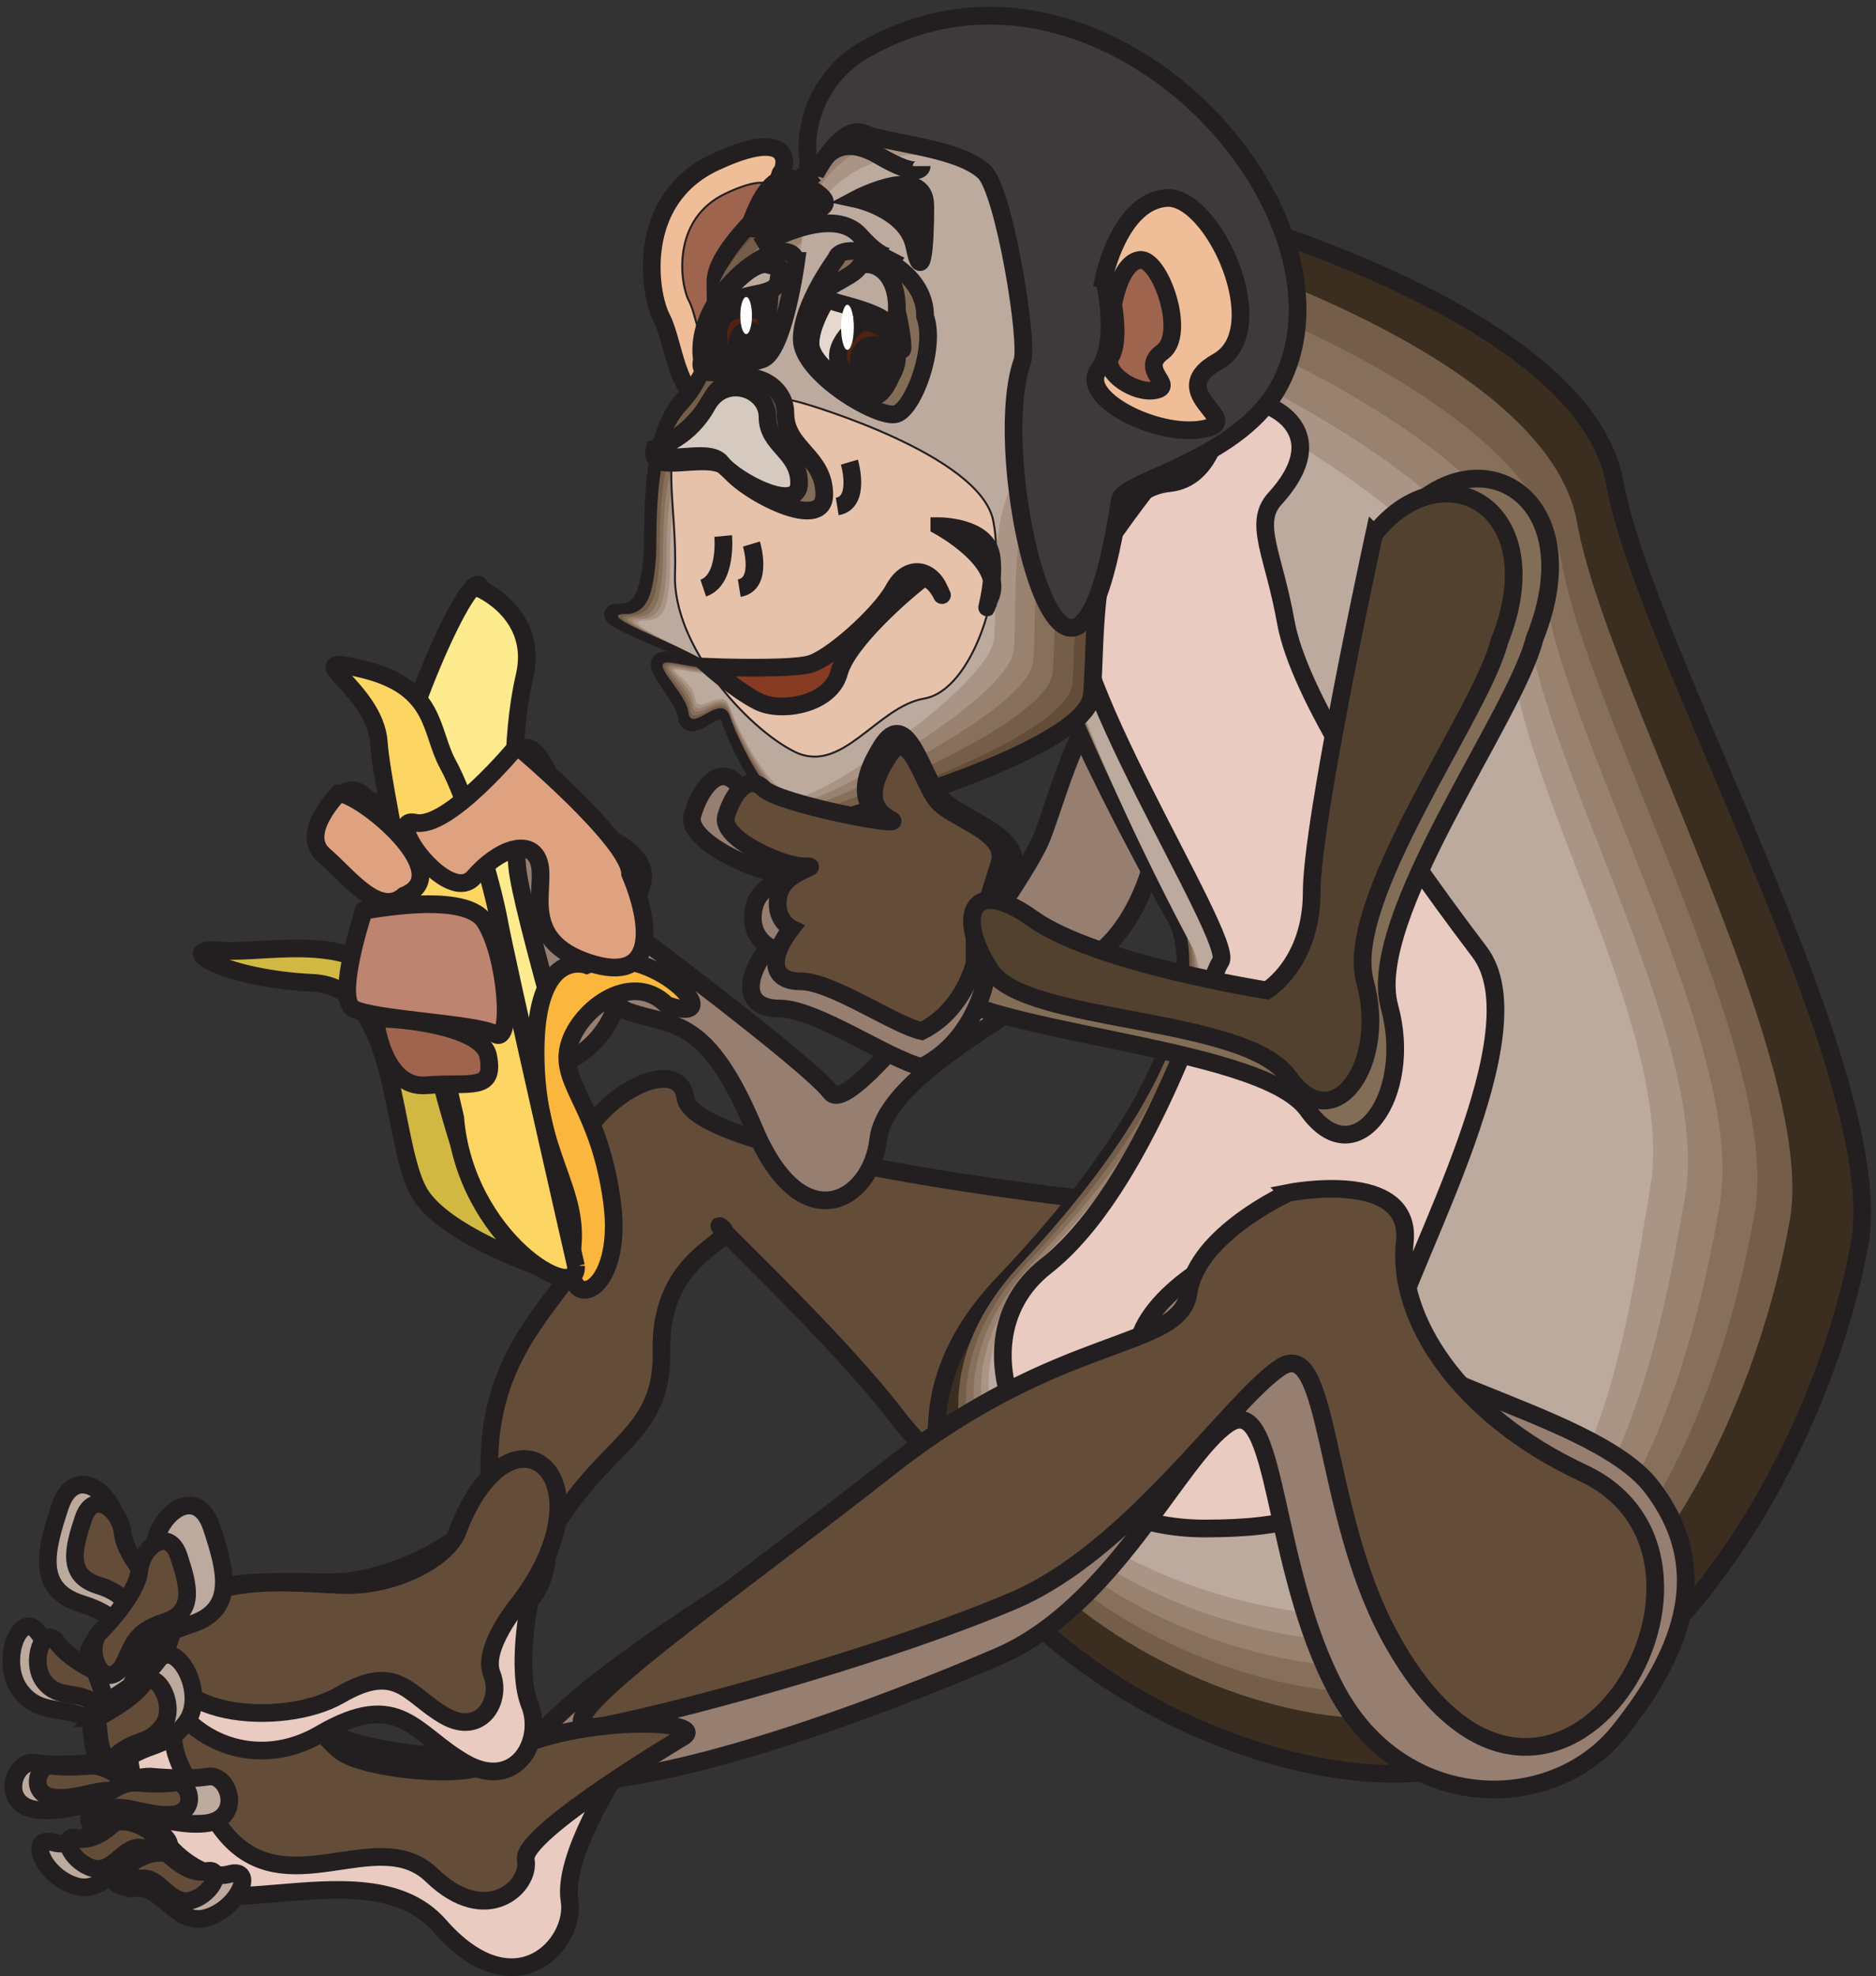 <?xml version="1.0" encoding="UTF-8" standalone="no"?>
<!-- Created with Inkscape (http://www.inkscape.org/) -->

<svg
   xmlns:dc="http://purl.org/dc/elements/1.1/"
   xmlns:cc="http://creativecommons.org/ns#"
   xmlns:rdf="http://www.w3.org/1999/02/22-rdf-syntax-ns#"
   xmlns:svg="http://www.w3.org/2000/svg"
   xmlns="http://www.w3.org/2000/svg"
   xmlns:sodipodi="http://sodipodi.sourceforge.net/DTD/sodipodi-0.dtd"
   xmlns:inkscape="http://www.inkscape.org/namespaces/inkscape"
   id="svg13225"
   version="1.1"
   inkscape:version="0.48.1 "
   width="257.5"
   height="271.25"
   xml:space="preserve"
   sodipodi:docname="Chimp_03.pdf"><rect width="100%" height="100%" fill="#333333" stroke="none"/><defs
     id="defs13229" /><sodipodi:namedview
     pagecolor="#ffffff"
     bordercolor="#666666"
     borderopacity="1"
     objecttolerance="10"
     gridtolerance="10"
     guidetolerance="10"
     inkscape:pageopacity="0"
     inkscape:pageshadow="2"
     inkscape:window-width="640"
     inkscape:window-height="480"
     id="namedview13227"
     showgrid="false"
     inkscape:zoom="1.0728111"
     inkscape:cx="128.75"
     inkscape:cy="135.625"
     inkscape:window-x="418"
     inkscape:window-y="136"
     inkscape:window-maximized="0"
     inkscape:current-layer="g13233" /><g
     id="g13233"
     inkscape:groupmode="layer"
     inkscape:label="Chimp_03"
     transform="matrix(1.25,0,0,-1.25,0,271.25)"><g
       id="g13235"
       transform="scale(0.24,0.24)"><path
         d="m 357.441,825.449 c 2.375,2.25 6.047,21.582 -30.351,4.504 -36.52,-16.957 -30.356,-60.004 -24.309,-71.387 6.047,-11.386 8.418,-47.671 24.309,-29.527 15.769,18.141 27.863,94.156 30.351,96.41"
         style="fill:#efbe98;fill-opacity:1;fill-rule:nonzero;stroke:none"
         id="path13237" /><path
         d="m 357.441,825.449 c 2.375,2.25 6.047,21.582 -30.351,4.504 -36.52,-16.957 -30.356,-60.004 -24.309,-71.387 6.047,-11.386 8.418,-47.671 24.309,-29.527 15.769,18.141 27.863,94.156 30.351,96.41 z"
         style="fill:none;stroke:#231f20;stroke-opacity:1;stroke-width:8.1;stroke-linecap:butt;stroke-linejoin:miter;stroke-miterlimit:4;stroke-dasharray:none"
         id="path13239" /><path
         d="m 353.176,812.641 c 1.66,1.543 4.148,14.941 -20.988,3.082 -25.254,-11.739 -21.106,-41.621 -16.836,-49.45 4.148,-7.828 5.808,-32.968 16.836,-20.398 10.91,12.57 19.328,65.223 20.988,66.766"
         style="fill:#9e644e;fill-opacity:1;fill-rule:nonzero;stroke:none"
         id="path13241" /><path
         d="m 353.176,812.641 c 1.66,1.543 4.148,14.941 -20.988,3.082 -25.254,-11.739 -21.106,-41.621 -16.836,-49.45 4.148,-7.828 5.808,-32.968 16.836,-20.398 10.91,12.57 19.328,65.223 20.988,66.766 z"
         style="fill:none;stroke:#231f20;stroke-opacity:1;stroke-width:0.9;stroke-linecap:butt;stroke-linejoin:miter;stroke-miterlimit:4;stroke-dasharray:none"
         id="path13243" /><path
         d="m 264.602,318.375 c 0,0 -57.032,16.602 -71.852,38.656 -14.703,21.942 -9.133,95.699 -49.684,97.481 -40.55,1.894 -64.5,16.601 -42.328,14.82 22.055,-1.894 66.282,11.031 82.879,-22.176 16.602,-33.082 80.985,-128.781 80.985,-128.781"
         style="fill:#d1b842;fill-opacity:1;fill-rule:nonzero;stroke:none"
         id="path13245" /><path
         d="m 264.602,318.375 c 0,0 -57.032,16.602 -71.852,38.656 -14.703,21.942 -9.133,95.699 -49.684,97.481 -40.55,1.894 -64.5,16.601 -42.328,14.82 22.055,-1.894 66.282,11.031 82.879,-22.176 16.602,-33.082 80.985,-128.781 80.985,-128.781 z"
         style="fill:none;stroke:#231f20;stroke-opacity:1;stroke-width:8.1;stroke-linecap:butt;stroke-linejoin:miter;stroke-miterlimit:4;stroke-dasharray:none"
         id="path13247" /><path
         d="m 497.355,355.492 c 0,0 -179.988,20.039 -183.785,46.485 -3.793,26.683 -66.515,-14.231 -48.136,-47.672 18.379,-33.559 -43.043,-48.856 -41.5,-122.617 1.421,-73.762 -9.25,-115.622 17.429,-50.875 26.559,64.628 62.25,60.007 61.301,105.542 -0.949,45.418 36.875,49.688 27.391,56.446 -9.367,6.879 51.457,-48.973 79.914,-86.211 28.34,-37.235 87.386,-72.336 98.769,-38.067 11.383,34.274 -7.59,140.762 -11.383,136.969"
         style="fill:#634d39;fill-opacity:1;fill-rule:nonzero;stroke:none"
         id="path13249" /><path
         d="m 497.355,355.492 c 0,0 -179.988,20.039 -183.785,46.485 -3.793,26.683 -66.515,-14.231 -48.136,-47.672 18.379,-33.559 -43.043,-48.856 -41.5,-122.617 1.421,-73.762 -9.25,-115.622 17.429,-50.875 26.559,64.628 62.25,60.007 61.301,105.542 -0.949,45.418 36.875,49.688 27.391,56.446 -9.367,6.879 51.457,-48.973 79.914,-86.211 28.34,-37.235 87.386,-72.336 98.769,-38.067 11.383,34.274 -7.59,140.762 -11.383,136.969 z"
         style="fill:none;stroke:#231f20;stroke-opacity:1;stroke-width:8.1;stroke-linecap:butt;stroke-linejoin:miter;stroke-miterlimit:4;stroke-dasharray:none"
         id="path13251" /><path
         d="m 284.996,481.074 c 0,0 85.133,-63.324 95.094,-76.726 10.078,-13.399 88.336,95.105 96.637,116.808 8.418,21.699 21.105,73.524 41.617,67.594 20.633,-5.812 21.699,-94.395 -18.262,-122.617 -39.957,-28.344 -94.973,-55.145 -98.293,-83.485 -3.32,-28.222 -34.98,-46.605 -56.676,4.981 -21.699,51.703 -36.758,46.723 -56.797,53.48 -19.918,6.641 -1.66,41.625 -3.32,39.965"
         style="fill:#967e71;fill-opacity:1;fill-rule:nonzero;stroke:none"
         id="path13253" /><path
         d="m 284.996,481.074 c 0,0 85.133,-63.324 95.094,-76.726 10.078,-13.399 88.336,95.105 96.637,116.808 8.418,21.699 21.105,73.524 41.617,67.594 20.633,-5.812 21.699,-94.395 -18.262,-122.617 -39.957,-28.344 -94.973,-55.145 -98.293,-83.485 -3.32,-28.222 -34.98,-46.605 -56.676,4.981 -21.699,51.703 -36.758,46.723 -56.797,53.48 -19.918,6.641 -1.66,41.625 -3.32,39.965 z"
         style="fill:none;stroke:#231f20;stroke-opacity:1;stroke-width:8.1;stroke-linecap:butt;stroke-linejoin:miter;stroke-miterlimit:4;stroke-dasharray:none"
         id="path13255" /><path
         d="m 556.285,802.203 c 0,0 159.121,-44.23 172.403,-119.414 C 741.969,607.605 848.09,417.395 834.809,342.328 821.527,267.145 768.527,150.102 671.18,112.391 573.953,74.68 357.441,209.867 463.445,324.66 c 106.121,114.672 75.176,163.528 75.176,163.528 0,0 -88.457,159.144 -70.789,194.601 17.668,35.34 88.453,119.414 88.453,119.414"
         style="fill:#634d39;fill-opacity:1;fill-rule:nonzero;stroke:none"
         id="path13257" /><path
         d="m 556.762,805.762 c 0,0 168.011,-45.301 182.004,-122.262 C 752.758,606.418 864.805,411.699 850.816,334.855 836.824,257.777 780.738,137.887 678.059,99.227 575.375,60.688 346.773,199.074 458.703,316.715 c 112.047,117.515 79.324,167.441 79.324,167.441 0,0 -93.316,163.055 -74.699,199.344 18.735,36.168 93.434,122.262 93.434,122.262"
         style="fill:#3b2d20;fill-opacity:1;fill-rule:nonzero;stroke:none"
         id="path13259" /><path
         d="m 556.762,805.762 c 0,0 168.011,-45.301 182.004,-122.262 C 752.758,606.418 864.805,411.699 850.816,334.855 836.824,257.777 780.738,137.887 678.059,99.227 575.375,60.688 346.773,199.074 458.703,316.715 c 112.047,117.515 79.324,167.441 79.324,167.441 0,0 -93.316,163.055 -74.699,199.344 18.735,36.168 93.434,122.262 93.434,122.262 z"
         style="fill:none;stroke:#231f20;stroke-opacity:1;stroke-width:8.1;stroke-linecap:butt;stroke-linejoin:miter;stroke-miterlimit:4;stroke-dasharray:none"
         id="path13261" /><path
         d="m 556.996,785.723 c 0,0 151.652,-47.438 164.578,-120.602 C 734.379,591.953 831.727,419.055 818.922,346.004 805.996,272.836 761.059,155.316 664.66,123.063 568.262,90.926 363.254,214.609 467.004,325.844 c 103.746,111.117 72.801,159.144 72.801,159.144 0,0 -85.727,154.871 -68.535,189.383 17.074,34.387 85.726,111.352 85.726,111.352"
         style="fill:#745e49;fill-opacity:1;fill-rule:nonzero;stroke:none"
         id="path13263" /><path
         d="m 557.711,769.355 c 0,0 144.18,-50.636 156.629,-121.785 12.449,-71.152 101.023,-226.855 88.574,-297.89 -12.453,-71.153 -49.445,-189.145 -144.777,-215.825 -95.449,-26.8 -288.953,85.618 -187.578,193.176 101.496,107.438 70.55,154.754 70.55,154.754 0,0 -83,150.723 -66.398,184.164 16.598,33.442 83,103.406 83,103.406"
         style="fill:#866f5b;fill-opacity:1;fill-rule:nonzero;stroke:none"
         id="path13265" /><path
         d="m 558.422,752.992 c 0,0 136.711,-53.957 148.805,-123.094 C 719.203,560.766 799,422.375 786.906,353.355 774.93,284.223 746,165.754 651.496,144.527 c -94.5,-21.347 -276.387,79.809 -177.379,183.688 99.125,103.765 68.18,150.367 68.18,150.367 0,0 -80.274,146.457 -64.149,178.949 16.008,32.492 80.274,95.461 80.274,95.461"
         style="fill:#98816f;fill-opacity:1;fill-rule:nonzero;stroke:none"
         id="path13267" /><path
         d="m 559.133,736.508 c 0,0 129.242,-57.156 140.859,-124.278 11.621,-67.121 82.645,-188.195 71.024,-255.199 -11.739,-67.117 -32.489,-186.058 -126.039,-201.832 -93.672,-15.773 -264.055,73.996 -167.305,174.203 96.754,100.086 65.926,145.981 65.926,145.981 0,0 -77.543,142.183 -62.012,173.726 15.414,31.547 77.547,87.399 77.547,87.399"
         style="fill:#aa9485;fill-opacity:1;fill-rule:nonzero;stroke:none"
         id="path13269" /><path
         d="m 559.844,720.145 c 0,0 121.773,-60.36 133.035,-125.465 11.144,-65.106 73.394,-169.106 62.133,-234.09 -11.266,-65.102 -23.953,-184.402 -116.676,-194.719 -92.602,-10.316 -251.488,68.07 -157.106,164.715 94.5,96.531 63.555,141.594 63.555,141.594 0,0 -74.82,137.914 -59.879,168.511 15.059,30.594 74.938,79.454 74.938,79.454"
         style="fill:#bcaa9f;fill-opacity:1;fill-rule:nonzero;stroke:none"
         id="path13271" /><path
         d="m 554.746,717.77 c 5.332,11.859 64.738,-2.133 28.574,-41.739 -10.195,-11.148 -0.472,-25.617 4.981,-56.449 5.691,-32.019 42.922,-90.719 88.57,-150.84 27.629,-36.406 -30.707,-138.39 -40.312,-174.914 -16.008,-60.719 -5.336,-88.941 -85.371,-88.941 -80.153,0 -118.454,84.195 -72.801,119.89 45.648,35.696 73.511,129.614 80.152,139.575 6.758,9.964 -79.441,141.121 -64.859,170.171 14.586,29.172 61.066,83.247 61.066,83.247"
         style="fill:#e9cbc1;fill-opacity:1;fill-rule:nonzero;stroke:none"
         id="path13273" /><path
         d="m 554.746,717.77 c 5.332,11.859 64.738,-2.133 28.574,-41.739 -10.195,-11.148 -0.472,-25.617 4.981,-56.449 5.691,-32.019 42.922,-90.719 88.57,-150.84 27.629,-36.406 -30.707,-138.39 -40.312,-174.914 -16.008,-60.719 -5.336,-88.941 -85.371,-88.941 -80.153,0 -118.454,84.195 -72.801,119.89 45.648,35.696 73.511,129.614 80.152,139.575 6.758,9.964 -79.441,141.121 -64.859,170.171 14.586,29.172 61.066,83.247 61.066,83.247 z"
         style="fill:none;stroke:#231f20;stroke-opacity:1;stroke-width:8.1;stroke-linecap:butt;stroke-linejoin:miter;stroke-miterlimit:4;stroke-dasharray:none"
         id="path13275" /><path
         d="m 369.418,825.211 c 0,0 -42.09,-31.543 -42.09,-49.926 0,-18.379 2.606,-35.574 -14.469,-53.957 -17.074,-18.379 -13.16,-59.172 -14.464,-72.336 -1.305,-13.164 -3.438,-25.023 -14.465,-25.023 -23.715,0.121 86.437,-34.27 23.715,-22.293 -15.77,2.965 5.214,-14.469 6.519,-25.024 1.305,-10.55 15.77,10.555 19.801,-1.3 3.914,-11.86 20.988,-47.317 35.453,-47.317 14.465,0 127.465,32.848 130.074,57.867 2.606,24.907 -2.609,93.328 35.571,97.243 38.062,4.031 26.203,96.054 7.824,124.988 -18.614,18.621 -40.907,25.023 -53.711,43.523 -39.84,57.395 -118.098,27.274 -119.758,-26.445"
         style="fill:#634d39;fill-opacity:1;fill-rule:nonzero;stroke:none"
         id="path13277" /><path
         d="m 369.418,825.211 c 0,0 -42.09,-31.543 -42.09,-49.926 0,-18.379 2.606,-35.574 -14.469,-53.957 -17.074,-18.379 -13.16,-59.172 -14.464,-72.336 -1.305,-13.164 -3.438,-25.023 -14.465,-25.023 -23.715,0.121 86.437,-34.27 23.715,-22.293 -15.77,2.965 5.214,-14.469 6.519,-25.024 1.305,-10.55 15.77,10.555 19.801,-1.3 3.914,-11.86 20.988,-47.317 35.453,-47.317 14.465,0 127.465,32.848 130.074,57.867 2.606,24.907 -2.609,93.328 35.571,97.243 38.062,4.031 26.203,96.054 7.824,124.988 -18.614,18.621 -40.907,25.023 -53.711,43.523 -39.84,57.395 -118.098,27.274 -119.758,-26.445 z"
         style="fill:none;stroke:#231f20;stroke-opacity:1;stroke-width:8.1;stroke-linecap:butt;stroke-linejoin:miter;stroke-miterlimit:4;stroke-dasharray:none"
         id="path13279" /><path
         d="m 368.707,817.266 c 0,0 -40.789,-30.594 -40.789,-48.383 0,-17.906 2.609,-34.391 -13.988,-52.297 -16.485,-17.789 -12.688,-57.277 -13.992,-69.965 -1.305,-12.808 -3.083,-23.363 -13.875,-23.363 -23,0 83.593,-34.035 22.765,-22.531 -15.176,2.964 4.863,-12.215 6.168,-22.411 1.184,-10.199 15.059,9.606 18.969,-1.898 3.797,-11.387 20.633,-46.129 34.625,-46.129 13.992,0 119.398,36.524 122.008,60.715 2.488,24.191 -3.321,90.719 33.675,94.512 36.875,3.914 30.235,87.16 12.332,115.148 -18.023,17.906 -39.605,24.191 -52.054,42.098 -38.418,55.617 -114.184,26.445 -115.844,-25.496"
         style="fill:#745e49;fill-opacity:1;fill-rule:nonzero;stroke:none"
         id="path13281" /><path
         d="m 367.996,809.203 c 0,0 -39.367,-29.531 -39.367,-46.844 0,-17.195 2.375,-33.203 -13.516,-50.398 -16.008,-17.313 -12.332,-55.379 -13.636,-67.711 -1.184,-12.336 -2.844,-21.703 -13.161,-21.703 -22.289,0 80.512,-33.797 21.817,-22.649 -14.703,2.844 4.387,-10.199 5.574,-20.043 1.305,-9.843 14.465,8.778 18.141,-2.371 3.793,-11.027 20.277,-44.824 33.91,-44.824 13.519,0 111.457,40.199 113.828,63.563 2.492,23.359 -3.793,87.988 31.898,91.664 35.688,3.679 34.145,78.148 16.836,105.304 -17.429,17.317 -38.3,23.364 -50.273,40.676 -37.234,53.84 -110.508,25.613 -112.051,-24.664"
         style="fill:#866f5b;fill-opacity:1;fill-rule:nonzero;stroke:none"
         id="path13283" /><path
         d="m 367.285,801.137 c 0,0 -38.062,-28.578 -38.062,-45.18 0,-16.602 2.371,-32.137 -13.043,-48.738 -15.532,-16.602 -11.977,-53.485 -13.16,-65.344 -1.184,-11.977 -2.61,-20.156 -12.571,-20.039 -21.461,0 77.664,-33.559 20.989,-22.77 -14.348,2.61 3.914,-8.062 5.097,-17.55 1.188,-9.485 13.754,7.828 17.313,-2.844 3.675,-10.793 19.922,-43.641 32.961,-43.641 13.164,0 103.515,43.875 105.886,66.407 2.371,22.652 -4.507,85.265 29.996,88.82 34.504,3.558 38.063,69.258 21.344,95.465 -16.836,16.718 -36.875,22.531 -48.496,39.25 -36.043,51.941 -106.711,24.668 -108.254,-23.836"
         style="fill:#98816f;fill-opacity:1;fill-rule:nonzero;stroke:none"
         id="path13285" /><path
         d="m 366.574,793.074 c 0,0 -36.758,-27.511 -36.758,-43.523 0,-16.125 2.372,-30.949 -12.566,-47.078 -14.941,-16.008 -11.504,-51.582 -12.57,-63.086 -1.188,-11.383 -2.489,-18.379 -12.094,-18.379 -20.75,0.117 74.816,-33.207 20.039,-22.891 -13.754,2.61 3.438,-5.808 4.625,-14.941 1.184,-9.25 13.16,6.879 16.598,-3.438 3.437,-10.316 19.562,-42.453 32.132,-42.453 12.567,0 95.45,47.551 97.821,69.371 2.254,21.821 -5.098,82.535 28.101,85.977 33.317,3.437 41.973,60.359 25.848,85.617 -16.242,16.129 -35.57,21.703 -46.836,37.828 -34.621,50.164 -102.918,23.836 -104.34,-23.004"
         style="fill:#aa9485;fill-opacity:1;fill-rule:nonzero;stroke:none"
         id="path13287" /><path
         d="m 365.863,785.129 c 0,0 -35.336,-26.563 -35.336,-41.981 0,-15.535 2.137,-29.882 -12.211,-45.3 -14.347,-15.535 -11.027,-49.805 -12.093,-60.832 -1.188,-11.032 -2.137,-16.723 -11.504,-16.723 -19.918,0 71.855,-33.086 19.211,-23.004 -13.282,2.488 2.961,-3.676 4.148,-12.57 1.067,-8.778 12.449,6.047 15.77,-3.914 3.32,-9.961 19.09,-41.149 31.3,-41.149 12.098,0 87.508,51.227 89.641,72.219 2.254,20.988 -5.691,79.809 26.324,83.129 32.012,3.32 45.887,51.465 30.352,75.656 -15.649,15.656 -34.266,20.992 -45.055,36.645 -33.437,48.144 -99.125,22.886 -100.547,-22.176"
         style="fill:#bcaa9f;fill-opacity:1;fill-rule:nonzero;stroke:none"
         id="path13289" /><path
         d="m 368.352,719.434 c 0,0 80.035,-23.125 86.082,-53.485 6.168,-30.355 -9.723,-77.672 -31.539,-81.347 -21.7,-3.68 -37.586,-35.223 -59.407,-24.313 -21.816,10.91 -55.843,48.621 -54.66,81.352 1.188,32.847 -8.535,59.527 8.539,74.117 16.953,14.586 50.985,3.676 50.985,3.676"
         style="fill:#e6c2ab;fill-opacity:1;fill-rule:nonzero;stroke:none"
         id="path13291" /><path
         d="m 368.352,719.434 c 0,0 80.035,-23.125 86.082,-53.485 6.168,-30.355 -9.723,-77.672 -31.539,-81.347 -21.7,-3.68 -37.586,-35.223 -59.407,-24.313 -21.816,10.91 -55.843,48.621 -54.66,81.352 1.188,32.847 -8.535,59.527 8.539,74.117 16.953,14.586 50.985,3.676 50.985,3.676 z"
         style="fill:none;stroke:#231f20;stroke-opacity:1;stroke-width:0.9;stroke-linecap:butt;stroke-linejoin:miter;stroke-miterlimit:4;stroke-dasharray:none"
         id="path13293" /><path
         d="m 299.461,698.918 c -3.438,-13.758 26.324,0.234 34.031,-9.727 7.59,-9.961 43.633,-29.171 43.633,-11.265 0,17.789 -17.785,20.992 -17.785,37.238 0,16.125 -24.305,24.191 -34.027,6.402 -9.723,-17.789 -25.852,-22.648 -25.852,-22.648"
         style="fill:#826d57;fill-opacity:1;fill-rule:nonzero;stroke:none"
         id="path13295" /><path
         d="m 299.461,698.918 c -3.438,-13.758 26.324,0.234 34.031,-9.727 7.59,-9.961 43.633,-29.171 43.633,-11.265 0,17.789 -17.785,20.992 -17.785,37.238 0,16.125 -24.305,24.191 -34.027,6.402 -9.723,-17.789 -25.852,-22.648 -25.852,-22.648 z"
         style="fill:none;stroke:#231f20;stroke-opacity:1;stroke-width:8.1;stroke-linecap:butt;stroke-linejoin:miter;stroke-miterlimit:4;stroke-dasharray:none"
         id="path13297" /><path
         d="m 302.547,700.223 c -2.848,-11.149 21.34,0.234 27.508,-7.828 6.285,-8.184 35.57,-23.719 35.57,-9.25 0,14.468 -14.465,17.078 -14.465,30.238 0,13.164 -19.683,19.805 -27.629,5.336 -7.941,-14.465 -20.984,-18.496 -20.984,-18.496"
         style="fill:#d6c9c0;fill-opacity:1;fill-rule:nonzero;stroke:none"
         id="path13299" /><path
         d="m 302.547,700.223 c -2.848,-11.149 21.34,0.234 27.508,-7.828 6.285,-8.184 35.57,-23.719 35.57,-9.25 0,14.468 -14.465,17.078 -14.465,30.238 0,13.164 -19.683,19.805 -27.629,5.336 -7.941,-14.465 -20.984,-18.496 -20.984,-18.496 z"
         style="fill:none;stroke:#231f20;stroke-opacity:1;stroke-width:8.1;stroke-linecap:butt;stroke-linejoin:miter;stroke-miterlimit:4;stroke-dasharray:none"
         id="path13301" /><path
         d="m 324.719,599.066 c 0,0 36.758,-1.421 46.004,1.305 9.25,2.609 31.539,22.293 38.179,34.152 6.403,11.86 16.957,9.25 20.871,0 4.028,-9.25 -2.609,9.25 -9.132,3.915 -6.641,-5.219 -32.844,-27.629 -36.758,-42.098 -3.91,-14.469 -26.32,-18.379 -36.875,-13.164 -10.434,5.336 -22.289,15.89 -22.289,15.89"
         style="fill:#863b22;fill-opacity:1;fill-rule:nonzero;stroke:none"
         id="path13303" /><path
         d="m 324.719,599.066 c 0,0 36.758,-1.421 46.004,1.305 9.25,2.609 31.539,22.293 38.179,34.152 6.403,11.86 16.957,9.25 20.871,0 4.028,-9.25 -2.609,9.25 -9.132,3.915 -6.641,-5.219 -32.844,-27.629 -36.758,-42.098 -3.91,-14.469 -26.32,-18.379 -36.875,-13.164 -10.434,5.336 -22.289,15.89 -22.289,15.89 z"
         style="fill:none;stroke:#231f20;stroke-opacity:1;stroke-width:8.1;stroke-linecap:butt;stroke-linejoin:miter;stroke-miterlimit:4;stroke-dasharray:none"
         id="path13305" /><path
         d="m 429.773,663.457 c 0,0 28.93,-15.769 23.711,-31.543 -5.214,-15.769 2.61,5.219 0,18.383 -2.605,13.16 -23.711,13.16 -23.711,13.16"
         style="fill:#826d57;fill-opacity:1;fill-rule:nonzero;stroke:none"
         id="path13307" /><path
         d="m 429.773,663.457 c 0,0 28.93,-15.769 23.711,-31.543 -5.214,-15.769 2.61,5.219 0,18.383 -2.605,13.16 -23.711,13.16 -23.711,13.16 z"
         style="fill:none;stroke:#231f20;stroke-opacity:1;stroke-width:8.1;stroke-linecap:butt;stroke-linejoin:miter;stroke-miterlimit:4;stroke-dasharray:none"
         id="path13309" /><path
         d="m 382.582,785.84 c 0,0 -15.773,-21.11 -15.773,-36.879 0,-15.773 35.453,-36.883 43.398,-34.152 7.707,2.609 18.262,30.238 13.043,44.707 0.238,25.019 -38.062,36.047 -40.668,26.324"
         style="fill:#826d57;fill-opacity:1;fill-rule:nonzero;stroke:none"
         id="path13311" /><path
         d="m 382.582,785.84 c 0,0 -15.773,-21.11 -15.773,-36.879 0,-15.773 35.453,-36.883 43.398,-34.152 7.707,2.609 18.262,30.238 13.043,44.707 0.238,25.019 -38.062,36.047 -40.668,26.324 z"
         style="fill:none;stroke:#231f20;stroke-opacity:1;stroke-width:8.1;stroke-linecap:butt;stroke-linejoin:miter;stroke-miterlimit:4;stroke-dasharray:none"
         id="path13313" /><path
         d="m 381.867,772.676 c 0,0 -11.027,-14.703 -11.027,-25.731 0,-10.91 24.781,-25.617 30.238,-23.718 5.574,1.777 12.688,20.992 9.246,31.07 1.426,13.281 -25.015,21.465 -28.457,18.379"
         style="fill:#e6d8ce;fill-opacity:1;fill-rule:nonzero;stroke:none"
         id="path13315" /><path
         d="m 381.867,772.676 c 0,0 -11.027,-14.703 -11.027,-25.731 0,-10.91 24.781,-25.617 30.238,-23.718 5.574,1.777 12.688,20.992 9.246,31.07 1.426,13.281 -25.015,21.465 -28.457,18.379 z"
         style="fill:none;stroke:#231f20;stroke-opacity:1;stroke-width:8.1;stroke-linecap:butt;stroke-linejoin:miter;stroke-miterlimit:4;stroke-dasharray:none"
         id="path13317" /><path
         d="m 364.32,784.773 c 0,0 -5.691,-42.097 -15.769,-45.062 -10.196,-2.848 -30.356,-11.742 -27.391,-0.117 -4.387,30.828 38.774,60.832 43.16,45.179"
         style="fill:#826d57;fill-opacity:1;fill-rule:nonzero;stroke:none"
         id="path13319" /><path
         d="m 364.32,784.773 c 0,0 -5.691,-42.097 -15.769,-45.062 -10.196,-2.848 -30.356,-11.742 -27.391,-0.117 -4.387,30.828 38.774,60.832 43.16,45.179 z"
         style="fill:none;stroke:#231f20;stroke-opacity:1;stroke-width:8.1;stroke-linecap:butt;stroke-linejoin:miter;stroke-miterlimit:4;stroke-dasharray:none"
         id="path13321" /><path
         d="m 352.344,774.336 c 0,0 -0.356,-29.883 -8.063,-32.137 -7.59,-2.133 -22.41,-8.179 -20.273,0.594 -3.203,23.125 25.015,43.285 28.336,31.543"
         style="fill:#e6d8ce;fill-opacity:1;fill-rule:nonzero;stroke:none"
         id="path13323" /><path
         d="m 352.344,774.336 c 0,0 -0.356,-29.883 -8.063,-32.137 -7.59,-2.133 -22.41,-8.179 -20.273,0.594 -3.203,23.125 25.015,43.285 28.336,31.543 z"
         style="fill:none;stroke:#231f20;stroke-opacity:1;stroke-width:8.1;stroke-linecap:butt;stroke-linejoin:miter;stroke-miterlimit:4;stroke-dasharray:none"
         id="path13325" /><path
         d="m 393.609,756.43 c 0,0 -14.468,-9.961 -9.011,-19.922 5.453,-10.078 15.414,-16.363 18.14,-9.129 15.887,10.906 4.149,31.781 -9.129,29.051"
         style="fill:#512212;fill-opacity:1;fill-rule:nonzero;stroke:none"
         id="path13327" /><path
         d="m 393.609,756.43 c 0,0 -14.468,-9.961 -9.011,-19.922 5.453,-10.078 15.414,-16.363 18.14,-9.129 15.887,10.906 4.149,31.781 -9.129,29.051 z"
         style="fill:none;stroke:#231f20;stroke-opacity:1;stroke-width:8.1;stroke-linecap:butt;stroke-linejoin:miter;stroke-miterlimit:4;stroke-dasharray:none"
         id="path13329" /><path
         d="m 343.453,762.359 c 0,0 -14.703,3.082 -14.824,-11.504 -0.234,-14.703 12.332,-11.855 14.941,-8.417 11.028,7.351 8.895,21.82 -0.117,19.921"
         style="fill:#512212;fill-opacity:1;fill-rule:nonzero;stroke:none"
         id="path13331" /><path
         d="m 343.453,762.359 c 0,0 -14.703,3.082 -14.824,-11.504 -0.234,-14.703 12.332,-11.855 14.941,-8.417 11.028,7.351 8.895,21.82 -0.117,19.921 z"
         style="fill:none;stroke:#231f20;stroke-opacity:1;stroke-width:8.1;stroke-linecap:butt;stroke-linejoin:miter;stroke-miterlimit:4;stroke-dasharray:none"
         id="path13333" /><path
         d="m 373.094,824.617 c 0,0 12.094,23.242 22.293,18.5 10.195,-4.625 43.039,-6.285 55.015,-17.668 9.012,-8.656 20.395,-77.676 17.313,-86.57 -16.602,-47.195 22.765,-207.051 44.699,-63.324 1.305,8.777 55.965,18.383 73.633,53.601 40.312,79.926 -86.793,217.133 -194.574,149.774 -29.762,-21.821 -22.055,-57.278 -18.379,-54.313"
         style="fill:#3d3a3b;fill-opacity:1;fill-rule:nonzero;stroke:none"
         id="path13335" /><path
         d="m 373.094,824.617 c 0,0 12.094,23.242 22.293,18.5 10.195,-4.625 43.039,-6.285 55.015,-17.668 9.012,-8.656 20.395,-77.676 17.313,-86.57 -16.602,-47.195 22.765,-207.051 44.699,-63.324 1.305,8.777 55.965,18.383 73.633,53.601 40.312,79.926 -86.793,217.133 -194.574,149.774 -29.762,-21.821 -22.055,-57.278 -18.379,-54.313 z"
         style="fill:none;stroke:#231f20;stroke-opacity:1;stroke-width:8.1;stroke-linecap:butt;stroke-linejoin:miter;stroke-miterlimit:4;stroke-dasharray:none"
         id="path13337" /><path
         d="m 505.063,777.066 c 0,0 7.117,34.743 28.457,36.524 21.343,1.777 49.683,-60.242 23.597,-74.828 -25.969,-14.586 14.227,-27.274 -6.996,-30.949 -21.344,-3.68 -56.914,14.585 -47.43,27.273 9.489,12.809 2.372,41.98 2.372,41.98"
         style="fill:#efbe98;fill-opacity:1;fill-rule:nonzero;stroke:none"
         id="path13339" /><path
         d="m 505.063,777.066 c 0,0 7.117,34.743 28.457,36.524 21.343,1.777 49.683,-60.242 23.597,-74.828 -25.969,-14.586 14.227,-27.274 -6.996,-30.949 -21.344,-3.68 -56.914,14.585 -47.43,27.273 9.489,12.809 2.372,41.98 2.372,41.98 z"
         style="fill:none;stroke:#231f20;stroke-opacity:1;stroke-width:8.1;stroke-linecap:butt;stroke-linejoin:miter;stroke-miterlimit:4;stroke-dasharray:none"
         id="path13341" /><path
         d="m 509.332,764.73 c 0,0 3.082,19.45 12.215,20.516 9.246,1.07 21.578,-33.914 10.312,-42.098 -11.261,-8.179 6.168,-15.414 -3.082,-17.429 -9.25,-2.137 -24.664,8.179 -20.511,15.414 4.148,7.117 1.066,23.597 1.066,23.597"
         style="fill:#9e644e;fill-opacity:1;fill-rule:nonzero;stroke:none"
         id="path13343" /><path
         d="m 509.332,764.73 c 0,0 3.082,19.45 12.215,20.516 9.246,1.07 21.578,-33.914 10.312,-42.098 -11.261,-8.179 6.168,-15.414 -3.082,-17.429 -9.25,-2.137 -24.664,8.179 -20.511,15.414 4.148,7.117 1.066,23.597 1.066,23.597 z"
         style="fill:none;stroke:#231f20;stroke-opacity:1;stroke-width:8.1;stroke-linecap:butt;stroke-linejoin:miter;stroke-miterlimit:4;stroke-dasharray:none"
         id="path13345" /><path
         d="m 280.371,458.066 c 0,0 8.301,25.024 13.399,41.743 4.98,16.722 -25.016,23.363 -33.434,33.324 -8.301,10.082 -14.941,41.742 -26.68,23.363 -11.621,-18.383 -8.301,-28.344 1.66,-33.324 10.079,-4.981 -59.996,8.301 -68.414,16.601 -8.3,8.422 -16.601,-3.32 -20.039,-14.941 -3.32,-11.738 30.117,-26.684 41.735,-26.684 11.738,0 -9.957,-1.66 -13.278,-15.058 -3.32,-13.281 6.637,-18.383 6.637,-18.383 -11.734,-14.941 -11.734,-39.961 4.981,-39.961 16.718,0 56.679,-3.32 71.738,-6.762 29.285,14.469 26.441,46.012 21.695,40.082"
         style="fill:#967e71;fill-opacity:1;fill-rule:nonzero;stroke:none"
         id="path13347" /><path
         d="m 280.371,458.066 c 0,0 8.301,25.024 13.399,41.743 4.98,16.722 -25.016,23.363 -33.434,33.324 -8.301,10.082 -14.941,41.742 -26.68,23.363 -11.621,-18.383 -8.301,-28.344 1.66,-33.324 10.079,-4.981 -59.996,8.301 -68.414,16.601 -8.3,8.422 -16.601,-3.32 -20.039,-14.941 -3.32,-11.738 30.117,-26.684 41.735,-26.684 11.738,0 -9.957,-1.66 -13.278,-15.058 -3.32,-13.281 6.637,-18.383 6.637,-18.383 -11.734,-14.941 -11.734,-39.961 4.981,-39.961 16.718,0 56.679,-3.32 71.738,-6.762 29.285,14.469 26.441,46.012 21.695,40.082 z"
         style="fill:none;stroke:#231f20;stroke-opacity:1;stroke-width:8.1;stroke-linecap:butt;stroke-linejoin:miter;stroke-miterlimit:4;stroke-dasharray:none"
         id="path13349" /><path
         d="m 640.234,665.121 c 0,0 -30.949,-141.594 -30.949,-176.933 0,-35.336 -22.051,-48.618 -22.051,-48.618 0,0 -84.781,13.282 -115.726,35.336 -30.945,22.059 -66.16,8.895 -48.613,-17.668 17.668,-26.562 153.191,-29.883 175.367,-60.836 22.054,-30.832 48.613,6.762 37.468,47.2 -11.265,40.32 57.625,133.05 66.399,168.39 26.68,66.41 -27.863,96.055 -61.895,53.129"
         style="fill:#826d57;fill-opacity:1;fill-rule:nonzero;stroke:none"
         id="path13351" /><path
         d="m 640.234,665.121 c 0,0 -30.949,-141.594 -30.949,-176.933 0,-35.336 -22.051,-48.618 -22.051,-48.618 0,0 -84.781,13.282 -115.726,35.336 -30.945,22.059 -66.16,8.895 -48.613,-17.668 17.668,-26.562 153.191,-29.883 175.367,-60.836 22.054,-30.832 48.613,6.762 37.468,47.2 -11.265,40.32 57.625,133.05 66.399,168.39 26.68,66.41 -27.863,96.055 -61.895,53.129 z"
         style="fill:none;stroke:#231f20;stroke-opacity:1;stroke-width:8.1;stroke-linecap:butt;stroke-linejoin:miter;stroke-miterlimit:4;stroke-dasharray:none"
         id="path13353" /><path
         d="m 220.02,634.645 c -2.844,16.718 -41.735,-71.747 -41.735,-101.868 0,-30 28.336,-156.652 41.735,-176.691 13.281,-20.043 64.976,-46.727 56.675,-6.645 -8.297,39.848 -38.414,138.274 -40.074,158.317 -1.66,20.039 -3.32,58.461 3.32,86.805 6.758,28.339 -19.921,40.082 -19.921,40.082"
         style="fill:#feeb8e;fill-opacity:1;fill-rule:nonzero;stroke:none"
         id="path13355" /><path
         d="m 220.02,634.645 c -2.844,16.718 -41.735,-71.747 -41.735,-101.868 0,-30 28.336,-156.652 41.735,-176.691 13.281,-20.043 64.976,-46.727 56.675,-6.645 -8.297,39.848 -38.414,138.274 -40.074,158.317 -1.66,20.039 -3.32,58.461 3.32,86.805 6.758,28.339 -19.921,40.082 -19.921,40.082 z"
         style="fill:none;stroke:#231f20;stroke-opacity:1;stroke-width:8.1;stroke-linecap:butt;stroke-linejoin:miter;stroke-miterlimit:4;stroke-dasharray:none"
         id="path13357" /><path
         d="m 391.828,813.113 c 0,0 23.242,-4.98 26.559,-21.699 3.32,-16.719 4.98,-1.66 4.98,18.379 0,20.043 -31.539,3.32 -31.539,3.32"
         style="fill:#231f20;fill-opacity:1;fill-rule:nonzero;stroke:none"
         id="path13359" /><path
         d="m 391.828,813.113 c 0,0 23.242,-4.98 26.559,-21.699 3.32,-16.719 4.98,-1.66 4.98,18.379 0,20.043 -31.539,3.32 -31.539,3.32 z"
         style="fill:none;stroke:#231f20;stroke-opacity:1;stroke-width:8.1;stroke-linecap:butt;stroke-linejoin:miter;stroke-miterlimit:4;stroke-dasharray:none"
         id="path13361" /><path
         d="m 341.793,796.395 c 0,0 8.301,33.441 23.355,25.019 14.942,-8.301 16.602,-11.621 3.321,-14.937 -13.399,-3.442 -26.676,-6.762 -26.676,-10.082"
         style="fill:#231f20;fill-opacity:1;fill-rule:nonzero;stroke:none"
         id="path13363" /><path
         d="m 341.793,796.395 c 0,0 8.301,33.441 23.355,25.019 14.942,-8.301 16.602,-11.621 3.321,-14.937 -13.399,-3.442 -26.676,-6.762 -26.676,-10.082 z"
         style="fill:none;stroke:#231f20;stroke-opacity:1;stroke-width:8.1;stroke-linecap:butt;stroke-linejoin:miter;stroke-miterlimit:4;stroke-dasharray:none"
         id="path13365" /><path
         d="m 346.773,791.414 c 0,0 33.317,20.039 46.715,4.981 13.282,-14.942 16.719,-8.301 16.719,-8.301"
         style="fill:none;stroke:#231f20;stroke-opacity:1;stroke-width:8.1;stroke-linecap:butt;stroke-linejoin:miter;stroke-miterlimit:4;stroke-dasharray:none"
         id="path13367" /><path
         d="m 375.109,828.176 c 0,0 6.641,16.601 26.68,4.98 19.918,-11.742 19.918,-4.98 19.918,-4.98"
         style="fill:none;stroke:#231f20;stroke-opacity:1;stroke-width:8.1;stroke-linecap:butt;stroke-linejoin:miter;stroke-miterlimit:4;stroke-dasharray:none"
         id="path13369" /><path
         d="m 268.398,462.691 c 0,0 -23.359,8.422 -23.359,-39.961 0,-48.265 20.867,-62.019 16.598,-91.667 -4.149,-29.649 24.191,-19.684 18.379,23.363 -5.809,42.926 -23.36,53.242 -20.039,69.965 3.32,16.718 28.339,36.64 45.058,20.039 30.828,-11.028 -7.113,30.832 -36.637,18.261"
         style="fill:#fab63d;fill-opacity:1;fill-rule:nonzero;stroke:none"
         id="path13371" /><path
         d="m 268.398,462.691 c 0,0 -23.359,8.422 -23.359,-39.961 0,-48.265 20.867,-62.019 16.598,-91.667 -4.149,-29.649 24.191,-19.684 18.379,23.363 -5.809,42.926 -23.36,53.242 -20.039,69.965 3.32,16.718 28.339,36.64 45.058,20.039 30.828,-11.028 -7.113,30.832 -36.637,18.261 z"
         style="fill:none;stroke:#231f20;stroke-opacity:1;stroke-width:8.1;stroke-linecap:butt;stroke-linejoin:miter;stroke-miterlimit:4;stroke-dasharray:none"
         id="path13373" /><path
         d="m 263.535,324.895 c 0,0 -31.894,139.578 -35.215,157.839 -3.32,18.379 -15.058,56.801 -23.359,71.746 -8.301,15.059 -4.981,35.102 -38.418,43.403 -33.316,8.301 5.102,-8.301 6.762,-33.324 1.66,-25.024 28.336,-143.489 34.976,-171.832 4.504,-55.024 56.321,-86.211 55.254,-67.832"
         style="fill:#fcd562;fill-opacity:1;fill-rule:nonzero;stroke:none"
         id="path13375" /><path
         d="m 263.535,324.895 c 0,0 -31.894,139.578 -35.215,157.839 -3.32,18.379 -15.058,56.801 -23.359,71.746 -8.301,15.059 -4.981,35.102 -38.418,43.403 -33.316,8.301 5.102,-8.301 6.762,-33.324 1.66,-25.024 28.336,-143.489 34.976,-171.832 4.504,-55.024 56.321,-86.211 55.254,-67.832 z"
         style="fill:none;stroke:#231f20;stroke-opacity:1;stroke-width:8.1;stroke-linecap:butt;stroke-linejoin:miter;stroke-miterlimit:4;stroke-dasharray:none"
         id="path13377" /><path
         d="m 236.621,562.898 c 0,0 -31.66,-38.421 -46.719,-35.101 -14.937,3.32 15.059,-38.305 26.797,-25.02 11.621,13.399 26.68,18.379 30,6.641 3.321,-11.625 -9.129,-35.223 22.645,-45.656 31.898,-10.555 28.457,18.14 18.972,40.672 0,15.062 -51.695,58.464 -51.695,58.464"
         style="fill:#dfa280;fill-opacity:1;fill-rule:nonzero;stroke:none"
         id="path13379" /><path
         d="m 236.621,562.898 c 0,0 -31.66,-38.421 -46.719,-35.101 -14.937,3.32 15.059,-38.305 26.797,-25.02 11.621,13.399 26.68,18.379 30,6.641 3.321,-11.625 -9.129,-35.223 22.645,-45.656 31.898,-10.555 28.457,18.14 18.972,40.672 0,15.062 -51.695,58.464 -51.695,58.464 z"
         style="fill:none;stroke:#231f20;stroke-opacity:1;stroke-width:8.1;stroke-linecap:butt;stroke-linejoin:miter;stroke-miterlimit:4;stroke-dasharray:none"
         id="path13381" /><path
         d="m 154.926,541.195 c 0,0 -18.379,-18.379 -6.641,-28.34 11.621,-10.078 25.02,-28.46 36.637,-18.382 25.019,9.961 -20.035,46.722 -29.996,46.722"
         style="fill:#dfa280;fill-opacity:1;fill-rule:nonzero;stroke:none"
         id="path13383" /><path
         d="m 154.926,541.195 c 0,0 -18.379,-18.379 -6.641,-28.34 11.621,-10.078 25.02,-28.46 36.637,-18.382 25.019,9.961 -20.035,46.722 -29.996,46.722 z"
         style="fill:none;stroke:#231f20;stroke-opacity:1;stroke-width:8.1;stroke-linecap:butt;stroke-linejoin:miter;stroke-miterlimit:4;stroke-dasharray:none"
         id="path13385" /><path
         d="m 166.543,487.715 c 0,0 -13.277,-39.965 -4.977,-44.945 8.418,-5.098 56.793,-6.758 65.094,-11.739 8.301,-4.98 4.981,36.762 -4.98,51.703 -10.078,15.059 -60.114,3.321 -55.137,4.981"
         style="fill:#bd846f;fill-opacity:1;fill-rule:nonzero;stroke:none"
         id="path13387" /><path
         d="m 166.543,487.715 c 0,0 -13.277,-39.965 -4.977,-44.945 8.418,-5.098 56.793,-6.758 65.094,-11.739 8.301,-4.98 4.981,36.762 -4.98,51.703 -10.078,15.059 -60.114,3.321 -55.137,4.981 z"
         style="fill:none;stroke:#231f20;stroke-opacity:1;stroke-width:8.1;stroke-linecap:butt;stroke-linejoin:miter;stroke-miterlimit:4;stroke-dasharray:none"
         id="path13389" /><path
         d="m 171.645,437.672 c 0,0 3.32,-31.664 23.359,-30.004 19.918,1.66 31.656,-3.32 28.336,13.402 -3.32,16.602 -58.453,18.262 -51.695,16.602"
         style="fill:#9e644e;fill-opacity:1;fill-rule:nonzero;stroke:none"
         id="path13391" /><path
         d="m 171.645,437.672 c 0,0 3.32,-31.664 23.359,-30.004 19.918,1.66 31.656,-3.32 28.336,13.402 -3.32,16.602 -58.453,18.262 -51.695,16.602 z"
         style="fill:none;stroke:#231f20;stroke-opacity:1;stroke-width:8.1;stroke-linecap:butt;stroke-linejoin:miter;stroke-miterlimit:4;stroke-dasharray:none"
         id="path13393" /><path
         d="m 565.773,332.605 c 0,0 -41.855,-18.976 -45.652,-45.656 C 516.328,260.387 466.883,256.59 383.293,207.141 299.699,157.691 204.488,92.941 254.051,89.144 c 49.441,-3.672 149.277,34.273 202.398,57.044 53.239,22.769 82.762,91.312 105.528,106.609 22.886,15.18 19.089,-64.75 49.445,-121.789 30.473,-57.039 98.887,-57.039 129.359,-18.973 30.473,37.945 42.805,75.539 14.942,111.824 -27.985,36.407 -140.508,51.704 -136.711,85.977 3.793,34.269 -53.239,22.769 -53.239,22.769"
         style="fill:#967e71;fill-opacity:1;fill-rule:nonzero;stroke:none"
         id="path13395" /><path
         d="m 565.773,332.605 c 0,0 -41.855,-18.976 -45.652,-45.656 C 516.328,260.387 466.883,256.59 383.293,207.141 299.699,157.691 204.488,92.941 254.051,89.144 c 49.441,-3.672 149.277,34.273 202.398,57.044 53.239,22.769 82.762,91.312 105.528,106.609 22.886,15.18 19.089,-64.75 49.445,-121.789 30.473,-57.039 98.887,-57.039 129.359,-18.973 30.473,37.945 42.805,75.539 14.942,111.824 -27.985,36.407 -140.508,51.704 -136.711,85.977 3.793,34.269 -53.239,22.769 -53.239,22.769 z"
         style="fill:none;stroke:#231f20;stroke-opacity:1;stroke-width:8.1;stroke-linecap:butt;stroke-linejoin:miter;stroke-miterlimit:4;stroke-dasharray:none"
         id="path13397" /><path
         d="m 589.484,358.457 c 0,0 -41.855,-18.977 -45.648,-45.656 C 540.043,286.238 486.328,295.367 407.004,232.875 327.684,170.496 232.59,105.75 277.766,115 c 45.175,9.25 133.035,34.27 186.273,57.039 53.117,22.77 98.887,91.313 121.652,106.488 22.883,15.301 19.09,-64.629 49.446,-121.668 72.445,-135.664 175.957,32.965 89.164,73.407 -57.031,26.562 -85.371,71.148 -81.578,105.422 3.797,34.152 -53.239,22.769 -53.239,22.769"
         style="fill:#634d39;fill-opacity:1;fill-rule:nonzero;stroke:none"
         id="path13399" /><path
         d="m 589.484,358.457 c 0,0 -41.855,-18.977 -45.648,-45.656 C 540.043,286.238 486.328,295.367 407.004,232.875 327.684,170.496 232.59,105.75 277.766,115 c 45.175,9.25 133.035,34.27 186.273,57.039 53.117,22.77 98.887,91.313 121.652,106.488 22.883,15.301 19.09,-64.629 49.446,-121.668 72.445,-135.664 175.957,32.965 89.164,73.407 -57.031,26.562 -85.371,71.148 -81.578,105.422 3.797,34.152 -53.239,22.769 -53.239,22.769 z"
         style="fill:none;stroke:#231f20;stroke-opacity:1;stroke-width:8.1;stroke-linecap:butt;stroke-linejoin:miter;stroke-miterlimit:4;stroke-dasharray:none"
         id="path13401" /><path
         d="m 282.031,92.703 c 0,0 -24.781,-38.066 -21.461,-57.867 3.321,-19.805 -24.781,-51.23 -59.519,-11.625 -34.742,39.727 -120.586,-11.5 -132.207,33.086 -11.621,44.59 -18.141,74.355 0,99.141 18.141,24.902 59.523,-26.446 74.344,-39.61 14.937,-13.281 80.984,-21.465 94.261,-8.301 13.16,13.282 44.582,-14.824 44.582,-14.824"
         style="fill:#e9cbc1;fill-opacity:1;fill-rule:nonzero;stroke:none"
         id="path13403" /><path
         d="m 282.031,92.703 c 0,0 -24.781,-38.066 -21.461,-57.867 3.321,-19.805 -24.781,-51.23 -59.519,-11.625 -34.742,39.727 -120.586,-11.5 -132.207,33.086 -11.621,44.59 -18.141,74.355 0,99.141 18.141,24.902 59.523,-26.446 74.344,-39.61 14.937,-13.281 80.984,-21.465 94.261,-8.301 13.16,13.282 44.582,-14.824 44.582,-14.824 z"
         style="fill:none;stroke:#231f20;stroke-opacity:1;stroke-width:8.1;stroke-linecap:butt;stroke-linejoin:miter;stroke-miterlimit:4;stroke-dasharray:none"
         id="path13405" /><path
         d="m 312.742,109.664 c 0,0 -74.582,-44.234 -72.211,-56.328 2.375,-12.098 -17.902,-31.309 -42.922,-7.117 -25.019,24.308 -67.464,-15.418 -95.449,20.277 -27.863,35.695 -32.726,53.84 0,60.598 32.727,6.761 42.922,-16.129 53.715,-24.192 10.668,-8.183 58.453,-13.164 67.941,-5.097 30.59,22.175 101.497,20.277 88.926,11.859"
         style="fill:#634d39;fill-opacity:1;fill-rule:nonzero;stroke:none"
         id="path13407" /><path
         d="m 312.742,109.664 c 0,0 -74.582,-44.234 -72.211,-56.328 2.375,-12.098 -17.902,-31.309 -42.922,-7.117 -25.019,24.308 -67.464,-15.418 -95.449,20.277 -27.863,35.695 -32.726,53.84 0,60.598 32.727,6.761 42.922,-16.129 53.715,-24.192 10.668,-8.183 58.453,-13.164 67.941,-5.097 30.59,22.175 101.497,20.277 88.926,11.859 z"
         style="fill:none;stroke:#231f20;stroke-opacity:1;stroke-width:8.1;stroke-linecap:butt;stroke-linejoin:miter;stroke-miterlimit:4;stroke-dasharray:none"
         id="path13409" /><path
         d="m 242.43,172.039 c 0,0 -6.641,-31.426 0,-47.91 6.519,-16.602 -6.641,-39.727 -29.762,-26.445 -23.121,13.164 -29.762,34.39 -66.16,13.164 -36.403,-21.227 -76.004,5.574 -74.344,39.726 1.66,34.153 49.563,29.766 79.324,29.766 29.758,0 66.16,21.465 74.34,37.949 21.82,30 33.914,-28.937 16.602,-46.25"
         style="fill:#e9cbc1;fill-opacity:1;fill-rule:nonzero;stroke:none"
         id="path13411" /><path
         d="m 242.43,172.039 c 0,0 -6.641,-31.426 0,-47.91 6.519,-16.602 -6.641,-39.727 -29.762,-26.445 -23.121,13.164 -29.762,34.39 -66.16,13.164 -36.403,-21.227 -76.004,5.574 -74.344,39.726 1.66,34.153 49.563,29.766 79.324,29.766 29.758,0 66.16,21.465 74.34,37.949 21.82,30 33.914,-28.937 16.602,-46.25 z"
         style="fill:none;stroke:#231f20;stroke-opacity:1;stroke-width:8.1;stroke-linecap:butt;stroke-linejoin:miter;stroke-miterlimit:4;stroke-dasharray:none"
         id="path13413" /><path
         d="m 237.57,170.852 c 0,0 -17.312,-20.516 -12.57,-32.493 4.859,-11.976 -4.742,-28.695 -21.461,-19.211 -16.836,9.606 -21.582,24.903 -47.902,9.606 -26.324,-15.297 -86.438,-10.672 -78.969,24.547 7.469,35.101 61.062,25.734 82.527,25.734 21.578,0 43.75,11.266 49.68,23.242 24.188,65.934 72.922,26.918 28.695,-31.425"
         style="fill:#634d39;fill-opacity:1;fill-rule:nonzero;stroke:none"
         id="path13415" /><path
         d="m 237.57,170.852 c 0,0 -17.312,-20.516 -12.57,-32.493 4.859,-11.976 -4.742,-28.695 -21.461,-19.211 -16.836,9.606 -21.582,24.903 -47.902,9.606 -26.324,-15.297 -86.438,-10.672 -78.969,24.547 7.469,35.101 61.062,25.734 82.527,25.734 21.578,0 43.75,11.266 49.68,23.242 24.188,65.934 72.922,26.918 28.695,-31.425 z"
         style="fill:none;stroke:#231f20;stroke-opacity:1;stroke-width:8.1;stroke-linecap:butt;stroke-linejoin:miter;stroke-miterlimit:4;stroke-dasharray:none"
         id="path13417" /><path
         d="m 80.465,163.738 c 0,0 -24.902,24.785 -26.445,41.387 -1.656,16.48 -19.918,29.766 -26.559,9.84 -6.519,-19.801 -11.5,-37.945 9.961,-44.586 21.461,-6.641 21.461,-18.145 28.102,-29.766 6.641,-11.621 14.941,23.125 14.941,23.125"
         style="fill:#bcaa9f;fill-opacity:1;fill-rule:nonzero;stroke:none"
         id="path13419" /><path
         d="m 80.465,163.738 c 0,0 -24.902,24.785 -26.445,41.387 -1.656,16.48 -19.918,29.766 -26.559,9.84 -6.519,-19.801 -11.5,-37.945 9.961,-44.586 21.461,-6.641 21.461,-18.145 28.102,-29.766 6.641,-11.621 14.941,23.125 14.941,23.125 z"
         style="fill:none;stroke:#231f20;stroke-opacity:1;stroke-width:8.1;stroke-linecap:butt;stroke-linejoin:miter;stroke-miterlimit:4;stroke-dasharray:none"
         id="path13421" /><path
         d="m 74.18,174.527 c 0,0 -16.957,16.84 -18.023,28.106 -1.188,11.265 -13.516,20.277 -18.023,6.762 -4.504,-13.52 -7.824,-25.973 6.758,-30.477 14.586,-4.391 14.586,-12.336 19.09,-20.16 4.508,-7.945 10.199,15.769 10.199,15.769"
         style="fill:#634d39;fill-opacity:1;fill-rule:nonzero;stroke:none"
         id="path13423" /><path
         d="m 74.18,174.527 c 0,0 -16.957,16.84 -18.023,28.106 -1.188,11.265 -13.516,20.277 -18.023,6.762 -4.504,-13.52 -7.824,-25.973 6.758,-30.477 14.586,-4.391 14.586,-12.336 19.09,-20.16 4.508,-7.945 10.199,15.769 10.199,15.769 z"
         style="fill:none;stroke:#231f20;stroke-opacity:1;stroke-width:8.1;stroke-linecap:butt;stroke-linejoin:miter;stroke-miterlimit:4;stroke-dasharray:none"
         id="path13425" /><path
         d="m 43.941,154.25 c 0,0 24.781,24.785 26.441,41.27 1.66,16.601 19.801,29.765 26.441,9.96 6.524,-19.804 11.504,-38.066 -9.957,-44.589 C 65.406,154.25 65.406,142.629 58.766,131.125 45.484,112.863 32.797,143.223 43.941,154.25"
         style="fill:#bcaa9f;fill-opacity:1;fill-rule:nonzero;stroke:none"
         id="path13427" /><path
         d="m 43.941,154.25 c 0,0 24.781,24.785 26.441,41.27 1.66,16.601 19.801,29.765 26.441,9.96 6.524,-19.804 11.504,-38.066 -9.957,-44.589 C 65.406,154.25 65.406,142.629 58.766,131.125 45.484,112.863 32.797,143.223 43.941,154.25 z"
         style="fill:none;stroke:#231f20;stroke-opacity:1;stroke-width:8.1;stroke-linecap:butt;stroke-linejoin:miter;stroke-miterlimit:4;stroke-dasharray:none"
         id="path13429" /><path
         d="m 45.723,157.453 c 0,0 16.953,16.836 18.023,28.106 1.184,11.265 13.516,20.277 18.02,6.757 4.508,-13.519 7.828,-25.851 -6.758,-30.359 -14.582,-4.504 -14.582,-12.449 -19.09,-20.277 -9.012,-12.332 -17.668,8.183 -10.195,15.773"
         style="fill:#634d39;fill-opacity:1;fill-rule:nonzero;stroke:none"
         id="path13431" /><path
         d="m 45.723,157.453 c 0,0 16.953,16.836 18.023,28.106 1.184,11.265 13.516,20.277 18.02,6.757 4.508,-13.519 7.828,-25.851 -6.758,-30.359 -14.582,-4.504 -14.582,-12.449 -19.09,-20.277 -9.012,-12.332 -17.668,8.183 -10.195,15.773 z"
         style="fill:none;stroke:#231f20;stroke-opacity:1;stroke-width:8.1;stroke-linecap:butt;stroke-linejoin:miter;stroke-miterlimit:4;stroke-dasharray:none"
         id="path13433" /><path
         d="m 44.062,137.293 c 0,0 -18.141,8.301 -26.441,19.805 -8.301,11.621 -18.262,-13.164 -8.301,-26.446 9.961,-13.164 23.121,-4.863 36.402,-16.484 13.16,-11.621 -3.32,24.785 -1.66,23.125"
         style="fill:#bcaa9f;fill-opacity:1;fill-rule:nonzero;stroke:none"
         id="path13435" /><path
         d="m 44.062,137.293 c 0,0 -18.141,8.301 -26.441,19.805 -8.301,11.621 -18.262,-13.164 -8.301,-26.446 9.961,-13.164 23.121,-4.863 36.402,-16.484 13.16,-11.621 -3.32,24.785 -1.66,23.125 z"
         style="fill:none;stroke:#231f20;stroke-opacity:1;stroke-width:8.1;stroke-linecap:butt;stroke-linejoin:miter;stroke-miterlimit:4;stroke-dasharray:none"
         id="path13437" /><path
         d="m 43.707,139.547 c 0,0 -12.332,5.691 -17.906,13.519 -5.691,7.942 -12.449,-9.015 -5.691,-18.027 6.758,-9.012 15.77,-3.32 24.781,-11.266 9.012,-7.828 -2.25,16.957 -1.184,15.774"
         style="fill:#634d39;fill-opacity:1;fill-rule:nonzero;stroke:none"
         id="path13439" /><path
         d="m 43.707,139.547 c 0,0 -12.332,5.691 -17.906,13.519 -5.691,7.942 -12.449,-9.015 -5.691,-18.027 6.758,-9.012 15.77,-3.32 24.781,-11.266 9.012,-7.828 -2.25,16.957 -1.184,15.774 z"
         style="fill:none;stroke:#231f20;stroke-opacity:1;stroke-width:8.1;stroke-linecap:butt;stroke-linejoin:miter;stroke-miterlimit:4;stroke-dasharray:none"
         id="path13441" /><path
         d="m 40.621,121.164 c 0,0 23.125,11.621 31.422,23.125 8.184,11.621 23.121,-14.824 13.164,-28.105 C 75.246,103.02 67.062,108 53.785,96.379 40.621,84.758 42.285,122.824 40.621,121.164"
         style="fill:#bcaa9f;fill-opacity:1;fill-rule:nonzero;stroke:none"
         id="path13443" /><path
         d="m 40.621,121.164 c 0,0 23.125,11.621 31.422,23.125 8.184,11.621 23.121,-14.824 13.164,-28.105 C 75.246,103.02 67.062,108 53.785,96.379 40.621,84.758 42.285,122.824 40.621,121.164 z"
         style="fill:none;stroke:#231f20;stroke-opacity:1;stroke-width:8.1;stroke-linecap:butt;stroke-linejoin:miter;stroke-miterlimit:4;stroke-dasharray:none"
         id="path13445" /><path
         d="m 44.18,118.082 c 0,0 15.77,7.824 21.461,15.773 5.574,7.825 15.652,-10.199 8.895,-19.21 -6.641,-9.016 -12.332,-5.575 -21.344,-13.52 -9.012,-7.828 -7.824,18.023 -9.012,16.957"
         style="fill:#634d39;fill-opacity:1;fill-rule:nonzero;stroke:none"
         id="path13447" /><path
         d="m 44.18,118.082 c 0,0 15.77,7.824 21.461,15.773 5.574,7.825 15.652,-10.199 8.895,-19.21 -6.641,-9.016 -12.332,-5.575 -21.344,-13.52 -9.012,-7.828 -7.824,18.023 -9.012,16.957 z"
         style="fill:none;stroke:#231f20;stroke-opacity:1;stroke-width:8.1;stroke-linecap:butt;stroke-linejoin:miter;stroke-miterlimit:4;stroke-dasharray:none"
         id="path13449" /><path
         d="m 42.402,97.684 c 0,0 -16.48,-1.66 -26.441,0 C 6,99.344 -0.641,77.762 17.621,76.102 c 18.141,-1.66 36.398,9.961 44.582,1.66 19.918,-8.18 -0.476,19.922 -19.801,19.922"
         style="fill:#bcaa9f;fill-opacity:1;fill-rule:nonzero;stroke:none"
         id="path13451" /><path
         d="m 42.402,97.684 c 0,0 -16.48,-1.66 -26.441,0 C 6,99.344 -0.641,77.762 17.621,76.102 c 18.141,-1.66 36.398,9.961 44.582,1.66 19.918,-8.18 -0.476,19.922 -19.801,19.922 z"
         style="fill:none;stroke:#231f20;stroke-opacity:1;stroke-width:8.1;stroke-linecap:butt;stroke-linejoin:miter;stroke-miterlimit:4;stroke-dasharray:none"
         id="path13453" /><path
         d="m 41.926,96.379 c 0,0 -11.262,-1.066 -18.02,0 -6.758,1.188 -11.266,-13.516 1.183,-14.586 12.332,-1.184 24.664,6.762 30.355,1.07 13.516,-5.574 -0.355,13.516 -13.52,13.516"
         style="fill:#634d39;fill-opacity:1;fill-rule:nonzero;stroke:none"
         id="path13455" /><path
         d="m 41.926,96.379 c 0,0 -11.262,-1.066 -18.02,0 -6.758,1.188 -11.266,-13.516 1.183,-14.586 12.332,-1.184 24.664,6.762 30.355,1.07 13.516,-5.574 -0.355,13.516 -13.52,13.516 z"
         style="fill:none;stroke:#231f20;stroke-opacity:1;stroke-width:8.1;stroke-linecap:butt;stroke-linejoin:miter;stroke-miterlimit:4;stroke-dasharray:none"
         id="path13457" /><path
         d="m 68.723,91.398 c 0,0 16.484,-1.66 26.441,0 9.844,1.66 16.484,-19.801 -1.66,-21.461 -18.258,-1.66 -36.398,9.961 -44.699,1.66 -19.801,-8.305 0.473,19.801 19.918,19.801"
         style="fill:#bcaa9f;fill-opacity:1;fill-rule:nonzero;stroke:none"
         id="path13459" /><path
         d="m 68.723,91.398 c 0,0 16.484,-1.66 26.441,0 9.844,1.66 16.484,-19.801 -1.66,-21.461 -18.258,-1.66 -36.398,9.961 -44.699,1.66 -19.801,-8.305 0.473,19.801 19.918,19.801 z"
         style="fill:none;stroke:#231f20;stroke-opacity:1;stroke-width:8.1;stroke-linecap:butt;stroke-linejoin:miter;stroke-miterlimit:4;stroke-dasharray:none"
         id="path13461" /><path
         d="m 61.965,88.672 c 0,0 11.266,-1.188 18.023,0 6.641,1.066 11.145,-13.52 -1.184,-14.703 -12.332,-1.07 -24.785,6.758 -30.355,1.183 -13.516,-5.691 0.355,13.52 13.516,13.52"
         style="fill:#634d39;fill-opacity:1;fill-rule:nonzero;stroke:none"
         id="path13463" /><path
         d="m 61.965,88.672 c 0,0 11.266,-1.188 18.023,0 6.641,1.066 11.145,-13.52 -1.184,-14.703 -12.332,-1.07 -24.785,6.758 -30.355,1.183 -13.516,-5.691 0.355,13.52 13.516,13.52 z"
         style="fill:none;stroke:#231f20;stroke-opacity:1;stroke-width:8.1;stroke-linecap:butt;stroke-linejoin:miter;stroke-miterlimit:4;stroke-dasharray:none"
         id="path13465" /><path
         d="m 49.043,71.242 c 0,0 -13.281,-13.285 -24.781,-9.961 C 12.641,64.598 19.281,46.336 34.102,41.477 49.043,36.496 55.562,57.957 68.844,54.637 93.031,57.957 60.07,77.762 49.043,71.242"
         style="fill:#bcaa9f;fill-opacity:1;fill-rule:nonzero;stroke:none"
         id="path13467" /><path
         d="m 49.043,71.242 c 0,0 -13.281,-13.285 -24.781,-9.961 C 12.641,64.598 19.281,46.336 34.102,41.477 49.043,36.496 55.562,57.957 68.844,54.637 93.031,57.957 60.07,77.762 49.043,71.242 z"
         style="fill:none;stroke:#231f20;stroke-opacity:1;stroke-width:8.1;stroke-linecap:butt;stroke-linejoin:miter;stroke-miterlimit:4;stroke-dasharray:none"
         id="path13469" /><path
         d="m 52.004,69.938 c 0,0 -9.008,-9.016 -16.836,-6.762 -7.824,2.254 -3.32,-10.078 6.758,-13.52 10.078,-3.32 14.586,11.266 23.598,9.012 16.48,2.254 -5.93,15.773 -13.52,11.27"
         style="fill:#634d39;fill-opacity:1;fill-rule:nonzero;stroke:none"
         id="path13471" /><path
         d="m 52.004,69.938 c 0,0 -9.008,-9.016 -16.836,-6.762 -7.824,2.254 -3.32,-10.078 6.758,-13.52 10.078,-3.32 14.586,11.266 23.598,9.012 16.48,2.254 -5.93,15.773 -13.52,11.27 z"
         style="fill:none;stroke:#231f20;stroke-opacity:1;stroke-width:8.1;stroke-linecap:butt;stroke-linejoin:miter;stroke-miterlimit:4;stroke-dasharray:none"
         id="path13473" /><path
         d="m 80.227,56.656 c 0,0 13.277,-13.164 24.781,-9.844 11.617,3.32 4.98,-14.941 -9.844,-19.805 -14.938,-4.981 -21.461,16.484 -34.738,13.164 -24.191,3.32 8.773,23.121 19.801,16.484"
         style="fill:#bcaa9f;fill-opacity:1;fill-rule:nonzero;stroke:none"
         id="path13475" /><path
         d="m 80.227,56.656 c 0,0 13.277,-13.164 24.781,-9.844 11.617,3.32 4.98,-14.941 -9.844,-19.805 -14.938,-4.981 -21.461,16.484 -34.738,13.164 -24.191,3.32 8.773,23.121 19.801,16.484 z"
         style="fill:none;stroke:#231f20;stroke-opacity:1;stroke-width:8.1;stroke-linecap:butt;stroke-linejoin:miter;stroke-miterlimit:4;stroke-dasharray:none"
         id="path13477" /><path
         d="m 77.5,55.469 c 0,0 9.012,-9.367 16.953,-7.352 7.828,1.895 3.32,-10.316 -6.758,-13.281 C 77.5,31.871 72.992,46.574 64.102,44.676 47.5,47.523 70.027,60.211 77.5,55.469"
         style="fill:#634d39;fill-opacity:1;fill-rule:nonzero;stroke:none"
         id="path13479" /><path
         d="m 77.5,55.469 c 0,0 9.012,-9.367 16.953,-7.352 7.828,1.895 3.32,-10.316 -6.758,-13.281 C 77.5,31.871 72.992,46.574 64.102,44.676 47.5,47.523 70.027,60.211 77.5,55.469 z"
         style="fill:none;stroke:#231f20;stroke-opacity:1;stroke-width:8.1;stroke-linecap:butt;stroke-linejoin:miter;stroke-miterlimit:4;stroke-dasharray:none"
         id="path13481" /><path
         d="m 450.047,464.473 c 0,0 8.418,25.019 13.398,41.621 4.981,16.722 -25.019,23.363 -33.437,33.441 -8.301,9.961 -14.938,41.625 -26.559,23.363 -11.621,-18.378 -8.301,-28.46 1.66,-33.441 9.961,-4.98 -59.996,8.418 -68.418,16.723 -8.296,8.3 -16.597,-3.325 -19.918,-15.063 -3.32,-11.621 30,-26.683 41.618,-26.683 11.738,0 -9.957,-1.657 -13.278,-14.942 -3.32,-13.398 6.641,-18.379 6.641,-18.379 -11.621,-15.062 -11.621,-28.343 4.976,-28.343 16.719,0 50.04,-23.36 64.977,-26.68 29.289,14.348 33.082,54.312 28.34,48.383"
         style="fill:#967e71;fill-opacity:1;fill-rule:nonzero;stroke:none"
         id="path13483" /><path
         d="m 450.047,464.473 c 0,0 8.418,25.019 13.398,41.621 4.981,16.722 -25.019,23.363 -33.437,33.441 -8.301,9.961 -14.938,41.625 -26.559,23.363 -11.621,-18.378 -8.301,-28.46 1.66,-33.441 9.961,-4.98 -59.996,8.418 -68.418,16.723 -8.296,8.3 -16.597,-3.325 -19.918,-15.063 -3.32,-11.621 30,-26.683 41.618,-26.683 11.738,0 -9.957,-1.657 -13.278,-14.942 -3.32,-13.398 6.641,-18.379 6.641,-18.379 -11.621,-15.062 -11.621,-28.343 4.976,-28.343 16.719,0 50.04,-23.36 64.977,-26.68 29.289,14.348 33.082,54.312 28.34,48.383 z"
         style="fill:none;stroke:#231f20;stroke-opacity:1;stroke-width:8.1;stroke-linecap:butt;stroke-linejoin:miter;stroke-miterlimit:4;stroke-dasharray:none"
         id="path13485" /><path
         d="m 445.898,473.723 c 0,0 7.114,21.343 11.383,35.574 4.266,14.23 -21.343,19.922 -28.457,28.461 -7.117,8.539 -12.808,35.695 -22.648,19.922 -9.961,-15.653 -7.113,-24.192 1.422,-28.461 8.418,-4.27 -51.223,7.117 -58.336,14.23 -7.114,7.117 -14.227,-2.844 -17.074,-12.804 -2.844,-9.965 25.609,-22.77 35.57,-22.77 9.961,0 -8.535,-1.426 -11.383,-12.809 -2.844,-11.382 5.691,-15.652 5.691,-15.652 -9.957,-12.809 -9.957,-24.191 4.27,-24.191 14.23,0 42.687,-19.922 55.371,-22.77 25.02,12.332 28.223,46.367 24.191,41.27"
         style="fill:#634d39;fill-opacity:1;fill-rule:nonzero;stroke:none"
         id="path13487" /><path
         d="m 445.898,473.723 c 0,0 7.114,21.343 11.383,35.574 4.266,14.23 -21.343,19.922 -28.457,28.461 -7.117,8.539 -12.808,35.695 -22.648,19.922 -9.961,-15.653 -7.113,-24.192 1.422,-28.461 8.418,-4.27 -51.223,7.117 -58.336,14.23 -7.114,7.117 -14.227,-2.844 -17.074,-12.804 -2.844,-9.965 25.609,-22.77 35.57,-22.77 9.961,0 -8.535,-1.426 -11.383,-12.809 -2.844,-11.382 5.691,-15.652 5.691,-15.652 -9.957,-12.809 -9.957,-24.191 4.27,-24.191 14.23,0 42.687,-19.922 55.371,-22.77 25.02,12.332 28.223,46.367 24.191,41.27 z"
         style="fill:none;stroke:#231f20;stroke-opacity:1;stroke-width:8.1;stroke-linecap:butt;stroke-linejoin:miter;stroke-miterlimit:4;stroke-dasharray:none"
         id="path13489" /><path
         d="m 392.777,781.688 c -2.964,-4.622 -18.851,-9.485 -15.652,-13.399 3.32,-3.914 30.473,-5.336 33.555,-18.379 3.086,-12.926 3.086,-2.254 -0.356,12.094 0.711,21.109 -14.82,23.719 -17.547,19.684"
         style="fill:#bcaa9f;fill-opacity:1;fill-rule:nonzero;stroke:none"
         id="path13491" /><path
         d="m 392.777,781.688 c -2.964,-4.622 -18.851,-9.485 -15.652,-13.399 3.32,-3.914 30.473,-5.336 33.555,-18.379 3.086,-12.926 3.086,-2.254 -0.356,12.094 0.711,21.109 -14.82,23.719 -17.547,19.684 z"
         style="fill:none;stroke:#231f20;stroke-opacity:1;stroke-width:8.1;stroke-linecap:butt;stroke-linejoin:miter;stroke-miterlimit:4;stroke-dasharray:none"
         id="path13493" /><path
         d="m 327.563,761.176 c -3.2,1.183 15.058,24.308 23.714,21.937 8.539,-2.492 5.813,0 4.864,-7.234 -0.832,-7.113 -14.703,-5.336 -19.211,-9.367 -4.504,-4.032 -9.367,-5.336 -9.367,-5.336"
         style="fill:#bcaa9f;fill-opacity:1;fill-rule:nonzero;stroke:none"
         id="path13495" /><path
         d="m 327.563,761.176 c -3.2,1.183 15.058,24.308 23.714,21.937 8.539,-2.492 5.813,0 4.864,-7.234 -0.832,-7.113 -14.703,-5.336 -19.211,-9.367 -4.504,-4.032 -9.367,-5.336 -9.367,-5.336 z"
         style="fill:none;stroke:#231f20;stroke-opacity:1;stroke-width:8.1;stroke-linecap:butt;stroke-linejoin:miter;stroke-miterlimit:4;stroke-dasharray:none"
         id="path13497" /><path
         d="m 387.68,764.73 c 1.66,0 2.965,-4.625 2.965,-10.316 0,-5.691 -1.305,-10.316 -2.965,-10.316 -1.543,0 -2.848,4.625 -2.848,10.316 0,5.691 1.305,10.316 2.848,10.316"
         style="fill:#ffffff;fill-opacity:1;fill-rule:nonzero;stroke:none"
         id="path13499" /><path
         d="m 399.656,746.352 c 3.793,0 6.875,-3.438 6.875,-7.59 0,-4.149 -3.082,-7.59 -6.875,-7.59 -3.797,0 -6.879,3.441 -6.879,7.59 0,4.152 3.082,7.59 6.879,7.59"
         style="fill:#231f20;fill-opacity:1;fill-rule:nonzero;stroke:none"
         id="path13501" /><path
         d="m 399.656,746.352 c 3.793,0 6.875,-3.438 6.875,-7.59 0,-4.149 -3.082,-7.59 -6.875,-7.59 -3.797,0 -6.879,3.441 -6.879,7.59 0,4.152 3.082,7.59 6.879,7.59 z"
         style="fill:none;stroke:#231f20;stroke-opacity:1;stroke-width:8.1;stroke-linecap:butt;stroke-linejoin:miter;stroke-miterlimit:4;stroke-dasharray:none"
         id="path13503" /><path
         d="m 342.504,753.109 c 2.844,0 5.098,-2.488 5.098,-5.57 0,-3.086 -2.254,-5.695 -5.098,-5.695 -2.848,0 -5.098,2.609 -5.098,5.695 0,3.082 2.25,5.57 5.098,5.57"
         style="fill:#231f20;fill-opacity:1;fill-rule:nonzero;stroke:none"
         id="path13505" /><path
         d="m 342.504,753.109 c 2.844,0 5.098,-2.488 5.098,-5.57 0,-3.086 -2.254,-5.695 -5.098,-5.695 -2.848,0 -5.098,2.609 -5.098,5.695 0,3.082 2.25,5.57 5.098,5.57 z"
         style="fill:none;stroke:#231f20;stroke-opacity:1;stroke-width:8.1;stroke-linecap:butt;stroke-linejoin:miter;stroke-miterlimit:4;stroke-dasharray:none"
         id="path13507" /><path
         d="m 341.438,768.289 c 1.421,0 2.609,-3.793 2.609,-8.539 0,-4.625 -1.188,-8.418 -2.609,-8.418 -1.543,0 -2.727,3.793 -2.727,8.418 0,4.746 1.184,8.539 2.727,8.539"
         style="fill:#ffffff;fill-opacity:1;fill-rule:nonzero;stroke:none"
         id="path13509" /><path
         d="m 330.883,658.953 c 0,0 1.898,-20.16 -9.129,-23.836"
         style="fill:none;stroke:#231f20;stroke-opacity:1;stroke-width:8.1;stroke-linecap:butt;stroke-linejoin:miter;stroke-miterlimit:4;stroke-dasharray:none"
         id="path13511" /><path
         d="m 343.809,655.277 c 0,0 5.57,-18.382 -5.575,-20.16"
         style="fill:none;stroke:#231f20;stroke-opacity:1;stroke-width:8.1;stroke-linecap:butt;stroke-linejoin:miter;stroke-miterlimit:4;stroke-dasharray:none"
         id="path13513" /><path
         d="m 388.629,692.75 c 0,0 5.453,-18.5 -5.574,-20.277"
         style="fill:none;stroke:#231f20;stroke-opacity:1;stroke-width:8.1;stroke-linecap:butt;stroke-linejoin:miter;stroke-miterlimit:4;stroke-dasharray:none"
         id="path13515" /><path
         d="m 628.734,659.785 c 0,0 -28.578,-130.922 -28.578,-163.652 0,-32.731 -20.511,-45.063 -20.511,-45.063 0,0 -78.375,12.332 -107.071,32.731 -28.574,20.515 -35.57,0.832 -19.207,-23.715 16.363,-24.547 116.078,-20.281 136.473,-48.859 20.515,-28.7 45.058,6.285 34.742,43.64 -10.434,37.352 53.238,123.094 61.422,155.821 24.66,61.429 -25.731,88.824 -57.27,49.097"
         style="fill:#53412f;fill-opacity:1;fill-rule:nonzero;stroke:none"
         id="path13517" /><path
         d="m 628.734,659.785 c 0,0 -28.578,-130.922 -28.578,-163.652 0,-32.731 -20.511,-45.063 -20.511,-45.063 0,0 -78.375,12.332 -107.071,32.731 -28.574,20.515 -35.57,0.832 -19.207,-23.715 16.363,-24.547 116.078,-20.281 136.473,-48.859 20.515,-28.7 45.058,6.285 34.742,43.64 -10.434,37.352 53.238,123.094 61.422,155.821 24.66,61.429 -25.731,88.824 -57.27,49.097 z"
         style="fill:none;stroke:#231f20;stroke-opacity:1;stroke-width:8.1;stroke-linecap:butt;stroke-linejoin:miter;stroke-miterlimit:4;stroke-dasharray:none"
         id="path13519" /></g></g></svg>